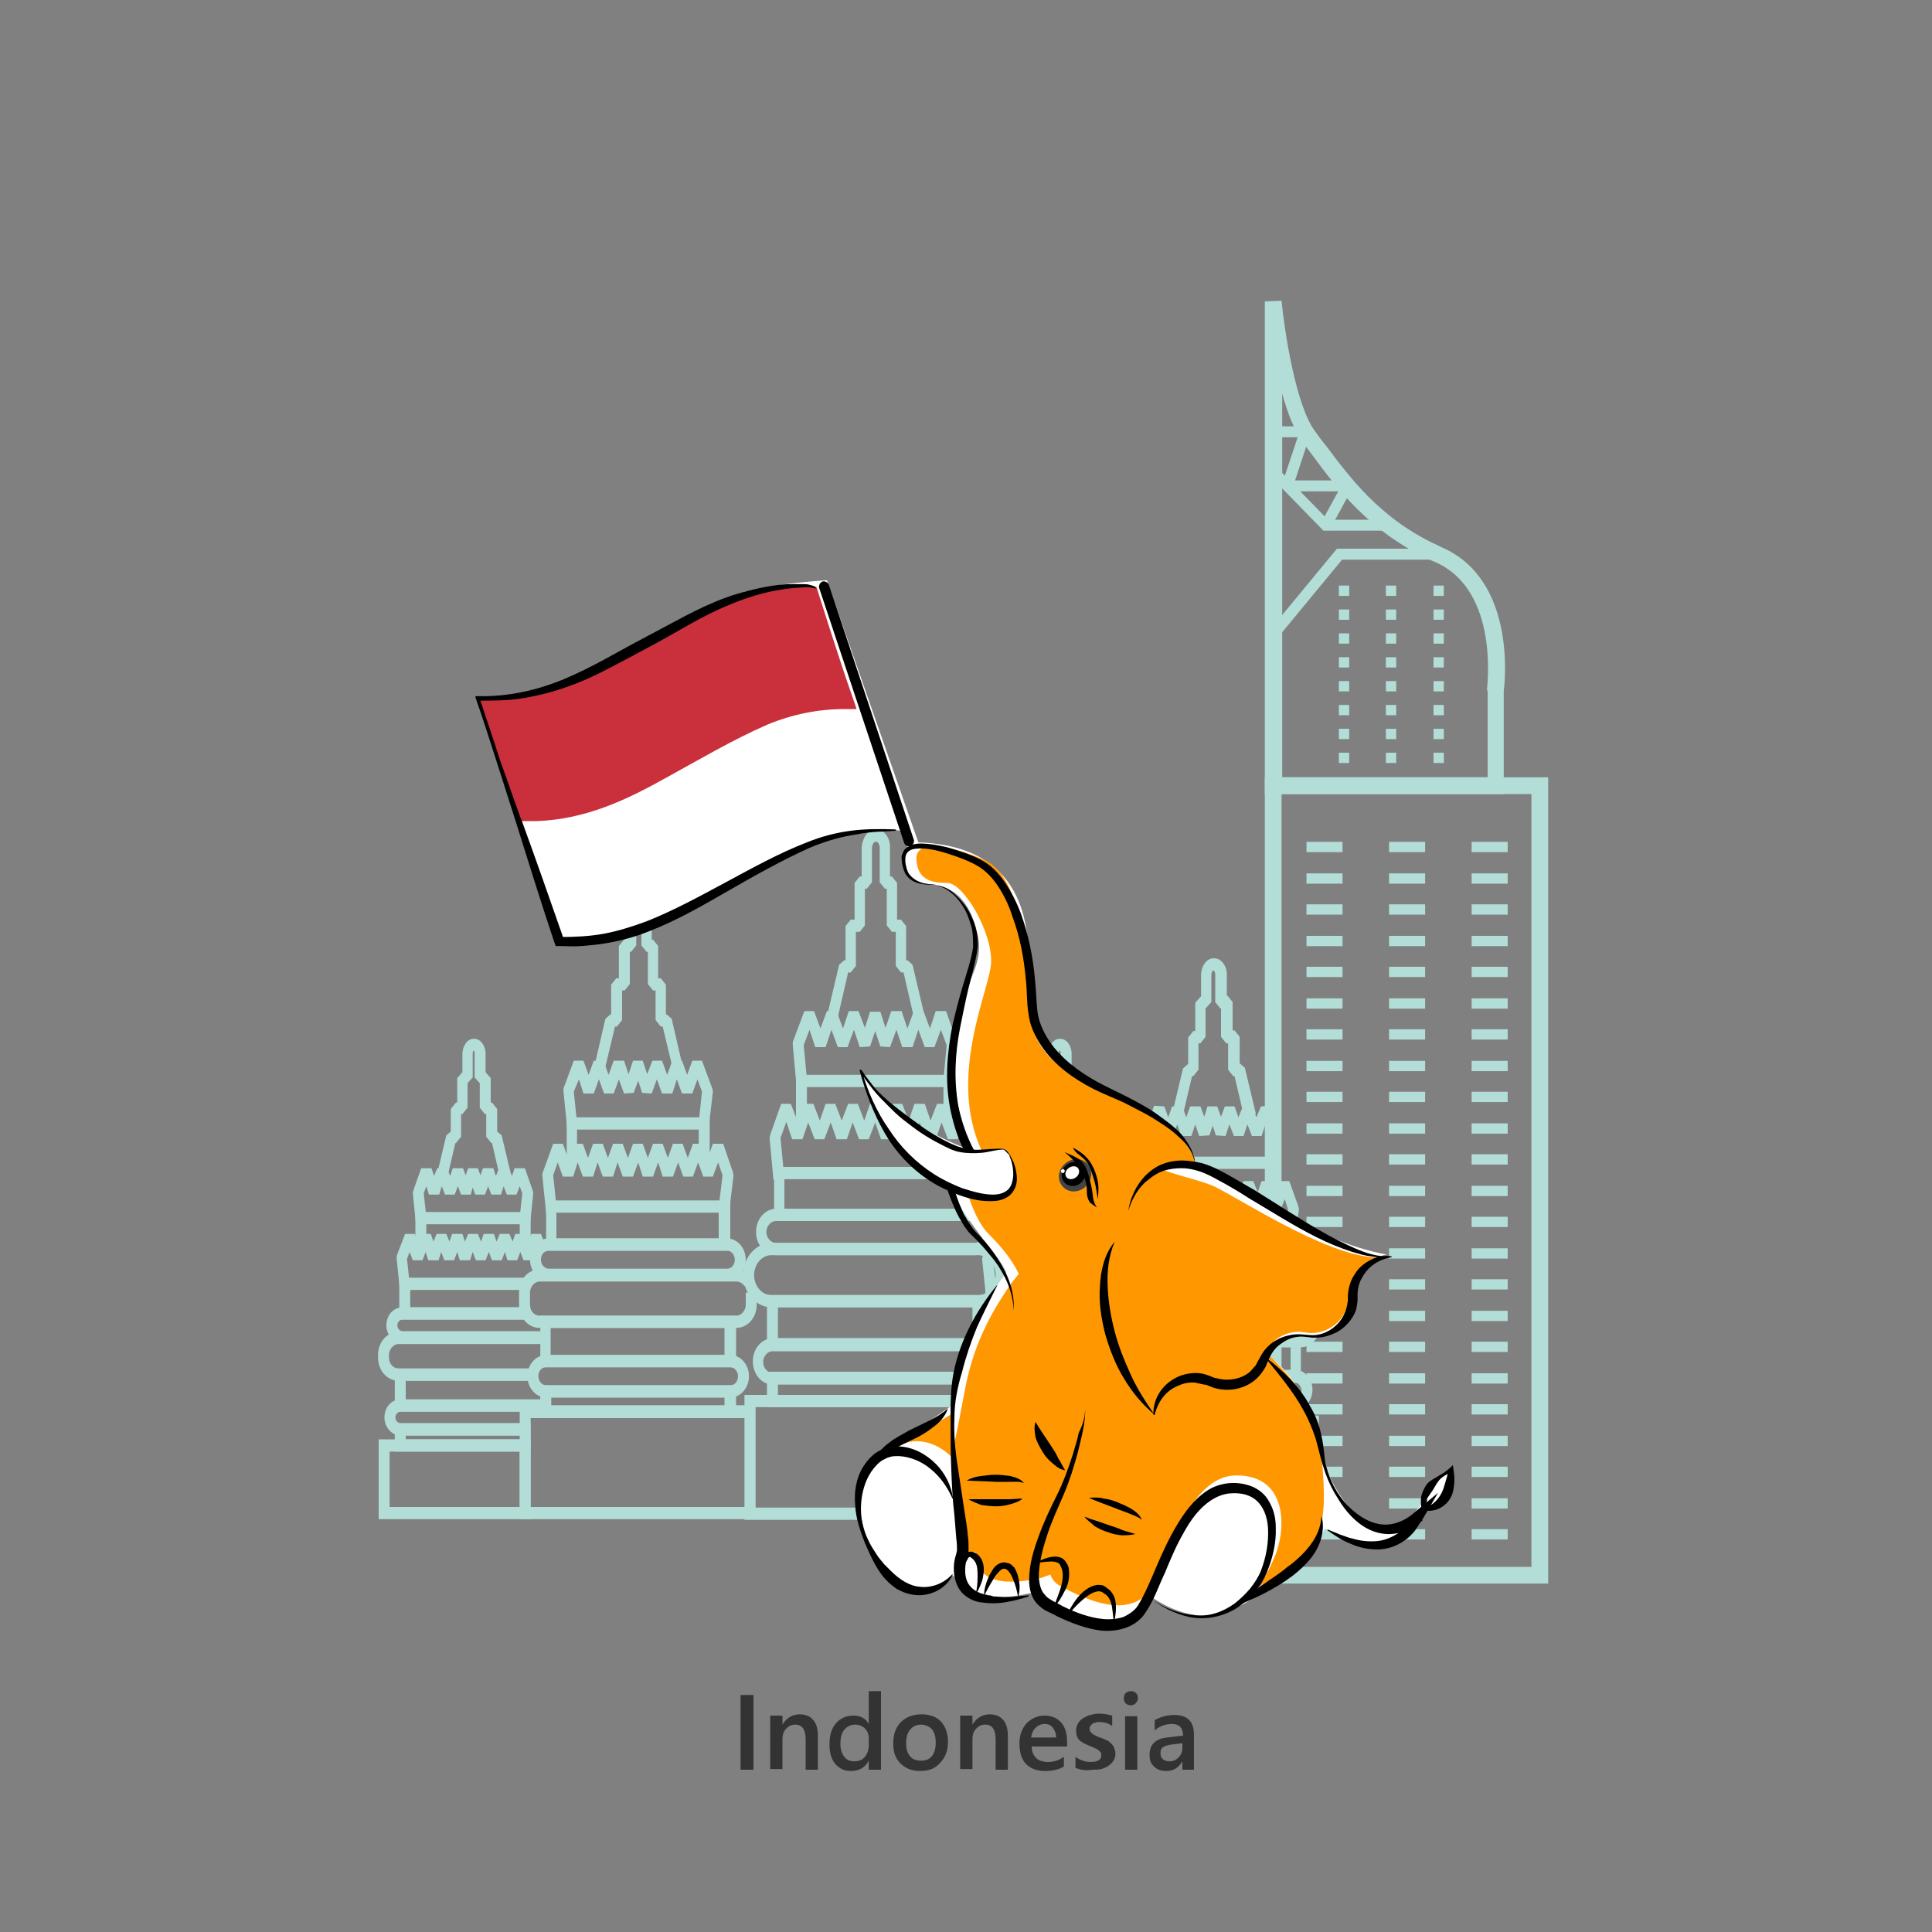 <?xml version="1.0" encoding="utf-8"?>
<!-- Generator: Adobe Illustrator 26.0.1, SVG Export Plug-In . SVG Version: 6.00 Build 0)  -->
<svg version="1.1" id="Layer_1" xmlns="http://www.w3.org/2000/svg" xmlns:xlink="http://www.w3.org/1999/xlink" x="0px" y="0px"
	 width="300px" height="300px" viewBox="0 0 300 300" style="enable-background:new 0 0 300 300;" xml:space="preserve">
<rect x="0" y="0" width="300" height="300" fill="#808080" stroke="none"/>
<style type="text/css">
	.st0{clip-path:url(#SVGID_00000129897736525278866330000013200928386131857818_);}
	.st1{clip-path:url(#SVGID_00000130640202954460456670000006473021485811382694_);}
	.st2{fill:#B3DDD7;}
	.st3{fill:#FFFFFF;}
	.st4{fill-rule:evenodd;clip-rule:evenodd;fill:#FFFFFF;}
	.st5{fill-rule:evenodd;clip-rule:evenodd;fill:#C9303C;}
	.st6{fill:#FF9700;}
	.st7{fill-rule:evenodd;clip-rule:evenodd;fill:#2C2A63;}
	.st8{fill:#434445;}
	.st9{fill:none;}
	.st10{fill:#333333;}
</style>
<g>
	<defs>
		<rect id="SVGID_1_" width="300" height="300"/>
	</defs>
	<clipPath id="SVGID_00000031927815151976813170000006204237649299207307_">
		<use xlink:href="#SVGID_1_"  style="overflow:visible;"/>
	</clipPath>
	<g style="clip-path:url(#SVGID_00000031927815151976813170000006204237649299207307_);">
		<g>
			<defs>
				<path id="SVGID_00000146481175567500926500000014091033018355839397_" d="M32.8,25v234.4h234.4V25H32.8z M221.3,234.6
					c-4.4,8.4-11.2,4.8-15.6,2.8c-2.4,5.9-12.8,12.9-17.6,13.4c-4.8,0.6-9.4-2.9-9.4-2.9s0.2,2.3-4.8,4.1c-5,1.8-10.4-2.3-13.5-4.7
					c-8.8,2-10.9-0.6-12.4-2.7c-2.6,2.3-6.2,3.5-10-0.2c-3.9-3.7-5-10.9-4.5-13.4c0.5-2.6,2.5-5.2,4.9-6.4s5.8-4,9.8-6.6
					c0.2-9.9,5.7-17,8-20.4c-0.3-1.9-7.1-8.6-8.5-13.3c-6.7-2.8-11.7-10.1-14.1-18.1c4.8,8.2,16.9,12.3,16.9,12.3s-2.5-5.4-2.3-15.5
					c0.2-10,4.9-12,3.6-17.9c-1.3-5.9-4.3-7.6-7.5-7.8c-3.1-0.3-3.9-2.7-3.9-3.8c0-1.1,0.6-1.9,0.6-1.9l-1.2-2.6
					c-7.2-1.3-17.7,2-28.7,9.8c-11.1,7.7-23.8,7.4-23.8,7.4l-13.1-38c14.4,0.9,35.6-13.8,39.6-15.7c4.1-1.8,14.6-2.4,14.6-2.4
					l14.2,40.7c11.5,0.4,17.3,6.6,17.1,18.6c-0.2,12,4.4,16.7,14.8,21.1s11.2,9.9,11.2,9.9s3.8,0.8,10.3,5.6
					c6.5,4.8,13.7,7.8,19.3,8.8c-3.9,0.8-4.8,4.1-5.2,7.5c-0.4,3.4-3.9,5.4-6.9,5.1c-3-0.4-4.5,0.1-6.6,2.8
					c4.6,3.2,6.9,8.5,8.3,14.6c1.4,6.1,5.5,11.4,8.8,12.3s6-1.8,7.3-4.1c-0.2-2,2.4-3.8,4.6-4.9
					C226.2,232.6,224.4,234.3,221.3,234.6z"/>
			</defs>
			<clipPath id="SVGID_00000165927567885049154950000015300124372263728563_">
				<use xlink:href="#SVGID_00000146481175567500926500000014091033018355839397_"  style="overflow:visible;"/>
			</clipPath>
			<g style="clip-path:url(#SVGID_00000165927567885049154950000015300124372263728563_);">
				<path class="st2" d="M196.4,120.7h44v125.2h-44V120.7z M237.8,123.3H199v120h38.8V123.3z"/>
				<path class="st2" d="M196.4,46.8l2.6-0.1c0.4,4.3,2.2,16.5,5.3,20.4c0.5,0.7,1,1.4,1.6,2.1c3.6,4.8,8.4,11.4,17.4,15.5l0.6,0.3
					c11.5,5,9.8,20.8,9.6,22.3v16h-37.1V46.8z M230.9,107.2l0-0.2c0-0.2,2-15.3-8-19.7l-0.7-0.3c-9.6-4.4-14.7-11.3-18.4-16.3
					c-0.5-0.7-1.1-1.4-1.5-2.1c-1.3-1.7-2.4-4.5-3.2-7.5v59.6h31.9V107.2z"/>
				<polygon class="st2" points="198.5,98.9 208.4,86.9 222.7,86.9 222.7,85.2 207.6,85.2 197.2,97.8 				"/>
				<polygon class="st2" points="205.5,82.4 215.5,82.4 215.5,80.7 206.2,80.7 198.3,72.6 197.1,73.8 				"/>
				<polygon class="st2" points="206.4,82.4 210,75.8 209.2,74.6 201.1,74.6 203.5,67.3 202.7,66.2 196.9,66.2 196.9,67.9 
					201.5,67.9 199.1,75.1 200,76.3 207.8,76.3 204.9,81.6 				"/>
				<g>
					
						<rect x="228.6" y="130.8" transform="matrix(-1 -1.224647e-16 1.224647e-16 -1 462.715 263.118)" class="st2" width="5.6" height="1.6"/>
					
						<rect x="215.7" y="130.8" transform="matrix(-1 -1.224647e-16 1.224647e-16 -1 436.993 263.118)" class="st2" width="5.6" height="1.6"/>
					
						<rect x="202.8" y="130.8" transform="matrix(-1 -1.224647e-16 1.224647e-16 -1 411.27 263.118)" class="st2" width="5.6" height="1.6"/>
					
						<rect x="228.6" y="135.6" transform="matrix(-1 -1.224647e-16 1.224647e-16 -1 462.715 272.819)" class="st2" width="5.6" height="1.6"/>
					
						<rect x="215.7" y="135.6" transform="matrix(-1 -1.224647e-16 1.224647e-16 -1 436.993 272.819)" class="st2" width="5.6" height="1.6"/>
					
						<rect x="202.8" y="135.6" transform="matrix(-1 -1.224647e-16 1.224647e-16 -1 411.27 272.819)" class="st2" width="5.6" height="1.6"/>
					
						<rect x="228.6" y="140.5" transform="matrix(-1 -1.224647e-16 1.224647e-16 -1 462.715 282.521)" class="st2" width="5.6" height="1.6"/>
					
						<rect x="215.7" y="140.5" transform="matrix(-1 -1.224647e-16 1.224647e-16 -1 436.993 282.521)" class="st2" width="5.6" height="1.6"/>
					
						<rect x="202.8" y="140.5" transform="matrix(-1 -1.224647e-16 1.224647e-16 -1 411.27 282.521)" class="st2" width="5.6" height="1.6"/>
					
						<rect x="228.6" y="145.3" transform="matrix(-1 -1.224647e-16 1.224647e-16 -1 462.715 292.222)" class="st2" width="5.6" height="1.6"/>
					
						<rect x="215.7" y="145.3" transform="matrix(-1 -1.224647e-16 1.224647e-16 -1 436.993 292.222)" class="st2" width="5.6" height="1.6"/>
					
						<rect x="202.8" y="145.3" transform="matrix(-1 -1.224647e-16 1.224647e-16 -1 411.27 292.222)" class="st2" width="5.6" height="1.6"/>
					
						<rect x="228.6" y="150.2" transform="matrix(-1 -1.224647e-16 1.224647e-16 -1 462.715 301.923)" class="st2" width="5.6" height="1.6"/>
					
						<rect x="215.7" y="150.2" transform="matrix(-1 -1.224647e-16 1.224647e-16 -1 436.993 301.923)" class="st2" width="5.6" height="1.6"/>
					
						<rect x="202.8" y="150.2" transform="matrix(-1 -1.224647e-16 1.224647e-16 -1 411.27 301.923)" class="st2" width="5.6" height="1.6"/>
					
						<rect x="228.6" y="155" transform="matrix(-1 -1.224647e-16 1.224647e-16 -1 462.715 311.625)" class="st2" width="5.6" height="1.6"/>
					
						<rect x="215.7" y="155" transform="matrix(-1 -1.224647e-16 1.224647e-16 -1 436.993 311.625)" class="st2" width="5.6" height="1.6"/>
					
						<rect x="202.8" y="155" transform="matrix(-1 -1.224647e-16 1.224647e-16 -1 411.27 311.625)" class="st2" width="5.6" height="1.6"/>
					
						<rect x="228.6" y="159.9" transform="matrix(-1 -1.224647e-16 1.224647e-16 -1 462.715 321.326)" class="st2" width="5.6" height="1.6"/>
					
						<rect x="215.7" y="159.9" transform="matrix(-1 -1.224647e-16 1.224647e-16 -1 436.993 321.326)" class="st2" width="5.6" height="1.6"/>
					
						<rect x="202.8" y="159.9" transform="matrix(-1 -1.224647e-16 1.224647e-16 -1 411.27 321.326)" class="st2" width="5.6" height="1.6"/>
					
						<rect x="228.6" y="164.7" transform="matrix(-1 -1.224647e-16 1.224647e-16 -1 462.715 331.027)" class="st2" width="5.6" height="1.6"/>
					
						<rect x="215.7" y="164.7" transform="matrix(-1 -1.224647e-16 1.224647e-16 -1 436.993 331.027)" class="st2" width="5.6" height="1.6"/>
					
						<rect x="202.8" y="164.7" transform="matrix(-1 -1.224647e-16 1.224647e-16 -1 411.27 331.027)" class="st2" width="5.6" height="1.6"/>
					
						<rect x="228.6" y="169.6" transform="matrix(-1 -1.224647e-16 1.224647e-16 -1 462.715 340.728)" class="st2" width="5.6" height="1.6"/>
					
						<rect x="215.7" y="169.6" transform="matrix(-1 -1.224647e-16 1.224647e-16 -1 436.993 340.728)" class="st2" width="5.6" height="1.6"/>
					
						<rect x="202.8" y="169.6" transform="matrix(-1 -1.224647e-16 1.224647e-16 -1 411.27 340.728)" class="st2" width="5.6" height="1.6"/>
					
						<rect x="228.6" y="174.4" transform="matrix(-1 -1.224647e-16 1.224647e-16 -1 462.715 350.43)" class="st2" width="5.6" height="1.6"/>
					
						<rect x="215.7" y="174.4" transform="matrix(-1 -1.224647e-16 1.224647e-16 -1 436.993 350.43)" class="st2" width="5.6" height="1.6"/>
					
						<rect x="202.8" y="174.4" transform="matrix(-1 -1.224647e-16 1.224647e-16 -1 411.27 350.43)" class="st2" width="5.6" height="1.6"/>
					
						<rect x="228.6" y="179.3" transform="matrix(-1 -1.224647e-16 1.224647e-16 -1 462.715 360.131)" class="st2" width="5.6" height="1.6"/>
					
						<rect x="215.7" y="179.3" transform="matrix(-1 -1.224647e-16 1.224647e-16 -1 436.993 360.131)" class="st2" width="5.6" height="1.6"/>
					
						<rect x="202.8" y="179.3" transform="matrix(-1 -1.224647e-16 1.224647e-16 -1 411.27 360.131)" class="st2" width="5.6" height="1.6"/>
					
						<rect x="228.6" y="184.1" transform="matrix(-1 -1.224647e-16 1.224647e-16 -1 462.715 369.832)" class="st2" width="5.6" height="1.6"/>
					
						<rect x="215.7" y="184.1" transform="matrix(-1 -1.224647e-16 1.224647e-16 -1 436.993 369.832)" class="st2" width="5.6" height="1.6"/>
					
						<rect x="202.8" y="184.1" transform="matrix(-1 -1.224647e-16 1.224647e-16 -1 411.27 369.832)" class="st2" width="5.6" height="1.6"/>
					
						<rect x="228.6" y="189" transform="matrix(-1 -1.224647e-16 1.224647e-16 -1 462.715 379.534)" class="st2" width="5.6" height="1.6"/>
					
						<rect x="215.7" y="189" transform="matrix(-1 -1.224647e-16 1.224647e-16 -1 436.993 379.534)" class="st2" width="5.6" height="1.6"/>
					
						<rect x="202.8" y="189" transform="matrix(-1 -1.224647e-16 1.224647e-16 -1 411.27 379.534)" class="st2" width="5.6" height="1.6"/>
					
						<rect x="228.6" y="193.8" transform="matrix(-1 -1.224647e-16 1.224647e-16 -1 462.715 389.235)" class="st2" width="5.6" height="1.6"/>
					
						<rect x="215.7" y="193.8" transform="matrix(-1 -1.224647e-16 1.224647e-16 -1 436.993 389.235)" class="st2" width="5.6" height="1.6"/>
					
						<rect x="202.8" y="193.8" transform="matrix(-1 -1.224647e-16 1.224647e-16 -1 411.27 389.235)" class="st2" width="5.6" height="1.6"/>
					
						<rect x="228.6" y="198.7" transform="matrix(-1 -1.224647e-16 1.224647e-16 -1 462.715 398.936)" class="st2" width="5.6" height="1.6"/>
					
						<rect x="215.7" y="198.7" transform="matrix(-1 -1.224647e-16 1.224647e-16 -1 436.993 398.936)" class="st2" width="5.6" height="1.6"/>
					
						<rect x="202.8" y="198.7" transform="matrix(-1 -1.224647e-16 1.224647e-16 -1 411.27 398.936)" class="st2" width="5.6" height="1.6"/>
					
						<rect x="228.6" y="203.5" transform="matrix(-1 -1.224647e-16 1.224647e-16 -1 462.715 408.638)" class="st2" width="5.6" height="1.6"/>
					
						<rect x="215.7" y="203.5" transform="matrix(-1 -1.224647e-16 1.224647e-16 -1 436.993 408.638)" class="st2" width="5.6" height="1.6"/>
					
						<rect x="202.8" y="203.5" transform="matrix(-1 -1.224647e-16 1.224647e-16 -1 411.27 408.638)" class="st2" width="5.6" height="1.6"/>
					
						<rect x="228.6" y="208.4" transform="matrix(-1 -1.224647e-16 1.224647e-16 -1 462.715 418.339)" class="st2" width="5.6" height="1.6"/>
					
						<rect x="215.7" y="208.4" transform="matrix(-1 -1.224647e-16 1.224647e-16 -1 436.993 418.339)" class="st2" width="5.6" height="1.6"/>
					
						<rect x="202.8" y="208.4" transform="matrix(-1 -1.224647e-16 1.224647e-16 -1 411.27 418.339)" class="st2" width="5.6" height="1.6"/>
					
						<rect x="228.6" y="213.2" transform="matrix(-1 -1.224647e-16 1.224647e-16 -1 462.715 428.04)" class="st2" width="5.6" height="1.6"/>
					
						<rect x="215.7" y="213.2" transform="matrix(-1 -1.224647e-16 1.224647e-16 -1 436.993 428.04)" class="st2" width="5.6" height="1.6"/>
					
						<rect x="202.8" y="213.2" transform="matrix(-1 -1.224647e-16 1.224647e-16 -1 411.27 428.04)" class="st2" width="5.6" height="1.6"/>
					
						<rect x="228.6" y="218.1" transform="matrix(-1 -1.224647e-16 1.224647e-16 -1 462.715 437.741)" class="st2" width="5.6" height="1.6"/>
					
						<rect x="215.7" y="218.1" transform="matrix(-1 -1.224647e-16 1.224647e-16 -1 436.993 437.741)" class="st2" width="5.6" height="1.6"/>
					
						<rect x="202.8" y="218.1" transform="matrix(-1 -1.224647e-16 1.224647e-16 -1 411.27 437.741)" class="st2" width="5.6" height="1.6"/>
					
						<rect x="228.6" y="222.9" transform="matrix(-1 -1.224647e-16 1.224647e-16 -1 462.715 447.443)" class="st2" width="5.6" height="1.6"/>
					
						<rect x="215.7" y="222.9" transform="matrix(-1 -1.224647e-16 1.224647e-16 -1 436.993 447.443)" class="st2" width="5.6" height="1.6"/>
					
						<rect x="202.8" y="222.9" transform="matrix(-1 -1.224647e-16 1.224647e-16 -1 411.27 447.443)" class="st2" width="5.6" height="1.6"/>
					
						<rect x="228.6" y="227.8" transform="matrix(-1 -1.224647e-16 1.224647e-16 -1 462.715 457.144)" class="st2" width="5.6" height="1.6"/>
					
						<rect x="215.7" y="227.8" transform="matrix(-1 -1.224647e-16 1.224647e-16 -1 436.993 457.144)" class="st2" width="5.6" height="1.6"/>
					
						<rect x="202.8" y="227.8" transform="matrix(-1 -1.224647e-16 1.224647e-16 -1 411.27 457.144)" class="st2" width="5.6" height="1.6"/>
					
						<rect x="228.6" y="232.6" transform="matrix(-1 -1.224647e-16 1.224647e-16 -1 462.715 466.845)" class="st2" width="5.6" height="1.6"/>
					
						<rect x="215.7" y="232.6" transform="matrix(-1 -1.224647e-16 1.224647e-16 -1 436.993 466.845)" class="st2" width="5.6" height="1.6"/>
					
						<rect x="202.8" y="232.6" transform="matrix(-1 -1.224647e-16 1.224647e-16 -1 411.27 466.845)" class="st2" width="5.6" height="1.6"/>
					
						<rect x="228.6" y="237.5" transform="matrix(-1 -1.224647e-16 1.224647e-16 -1 462.715 476.547)" class="st2" width="5.6" height="1.6"/>
					
						<rect x="215.7" y="237.5" transform="matrix(-1 -1.224647e-16 1.224647e-16 -1 436.993 476.547)" class="st2" width="5.6" height="1.6"/>
					
						<rect x="202.8" y="237.5" transform="matrix(-1 -1.224647e-16 1.224647e-16 -1 411.27 476.547)" class="st2" width="5.6" height="1.6"/>
				</g>
				<g>
					
						<rect x="222.5" y="90.9" transform="matrix(-1 -1.224647e-16 1.224647e-16 -1 446.697 183.431)" class="st2" width="1.6" height="1.6"/>
					
						<rect x="222.5" y="94.6" transform="matrix(-1 -1.224647e-16 1.224647e-16 -1 446.697 190.837)" class="st2" width="1.6" height="1.6"/>
					
						<rect x="222.5" y="98.3" transform="matrix(-1 -1.224647e-16 1.224647e-16 -1 446.697 198.244)" class="st2" width="1.6" height="1.6"/>
					
						<rect x="222.5" y="102" transform="matrix(-1 -1.224647e-16 1.224647e-16 -1 446.697 205.65)" class="st2" width="1.6" height="1.6"/>
					
						<rect x="222.5" y="105.7" transform="matrix(-1 -1.224647e-16 1.224647e-16 -1 446.697 213.057)" class="st2" width="1.6" height="1.6"/>
					
						<rect x="222.5" y="109.4" transform="matrix(-1 -1.224647e-16 1.224647e-16 -1 446.697 220.463)" class="st2" width="1.6" height="1.6"/>
					
						<rect x="222.5" y="113.1" transform="matrix(-1 -1.224647e-16 1.224647e-16 -1 446.697 227.87)" class="st2" width="1.6" height="1.6"/>
					
						<rect x="222.5" y="116.8" transform="matrix(-1 -1.224647e-16 1.224647e-16 -1 446.697 235.276)" class="st2" width="1.6" height="1.6"/>
					
						<rect x="215.3" y="90.9" transform="matrix(-1 -1.224647e-16 1.224647e-16 -1 432.099 183.431)" class="st2" width="1.6" height="1.6"/>
					
						<rect x="215.3" y="94.6" transform="matrix(-1 -1.224647e-16 1.224647e-16 -1 432.099 190.837)" class="st2" width="1.6" height="1.6"/>
					
						<rect x="215.3" y="98.3" transform="matrix(-1 -1.224647e-16 1.224647e-16 -1 432.099 198.244)" class="st2" width="1.6" height="1.6"/>
					
						<rect x="215.3" y="102" transform="matrix(-1 -1.224647e-16 1.224647e-16 -1 432.099 205.65)" class="st2" width="1.6" height="1.6"/>
					
						<rect x="215.3" y="105.7" transform="matrix(-1 -1.224647e-16 1.224647e-16 -1 432.099 213.057)" class="st2" width="1.6" height="1.6"/>
					
						<rect x="215.3" y="109.4" transform="matrix(-1 -1.224647e-16 1.224647e-16 -1 432.099 220.463)" class="st2" width="1.6" height="1.6"/>
					
						<rect x="215.3" y="113.1" transform="matrix(-1 -1.224647e-16 1.224647e-16 -1 432.099 227.87)" class="st2" width="1.6" height="1.6"/>
					
						<rect x="215.3" y="116.8" transform="matrix(-1 -1.224647e-16 1.224647e-16 -1 432.099 235.276)" class="st2" width="1.6" height="1.6"/>
					
						<rect x="208" y="90.9" transform="matrix(-1 -1.224647e-16 1.224647e-16 -1 417.501 183.431)" class="st2" width="1.6" height="1.6"/>
					
						<rect x="208" y="94.6" transform="matrix(-1 -1.224647e-16 1.224647e-16 -1 417.501 190.837)" class="st2" width="1.6" height="1.6"/>
					
						<rect x="208" y="98.3" transform="matrix(-1 -1.224647e-16 1.224647e-16 -1 417.501 198.244)" class="st2" width="1.6" height="1.6"/>
					
						<rect x="208" y="102" transform="matrix(-1 -1.224647e-16 1.224647e-16 -1 417.501 205.65)" class="st2" width="1.6" height="1.6"/>
					
						<rect x="208" y="105.7" transform="matrix(-1 -1.224647e-16 1.224647e-16 -1 417.501 213.057)" class="st2" width="1.6" height="1.6"/>
					
						<rect x="208" y="109.4" transform="matrix(-1 -1.224647e-16 1.224647e-16 -1 417.501 220.463)" class="st2" width="1.6" height="1.6"/>
					
						<rect x="208" y="113.1" transform="matrix(-1 -1.224647e-16 1.224647e-16 -1 417.501 227.87)" class="st2" width="1.6" height="1.6"/>
					
						<rect x="208" y="116.8" transform="matrix(-1 -1.224647e-16 1.224647e-16 -1 417.501 235.276)" class="st2" width="1.6" height="1.6"/>
				</g>
			</g>
			<g style="clip-path:url(#SVGID_00000165927567885049154950000015300124372263728563_);">
				<g>
					<path class="st2" d="M151.7,189.6h-31.5v-8.4h31.5V189.6z M121.8,187.7H150v-4.6h-28.2V187.7z"/>
					<polygon class="st2" points="151.5,183.2 149.8,182.9 150.6,176.7 149.7,174.2 148.7,176.9 147.2,176.9 146.2,174.3 
						145.3,176.9 143.7,176.9 142.8,174.3 141.8,176.9 140.3,176.9 139.3,174.3 138.4,176.9 136.8,176.9 135.9,174.3 134.9,176.9 
						133.4,176.9 132.4,174.3 131.5,176.9 129.9,176.9 129,174.3 128,176.9 126.5,176.9 125.5,174.3 124.6,176.9 123,176.9 
						122.1,174.2 121.2,176.7 121.8,183 120.1,183.2 119.5,176.7 119.6,176.2 121.3,171.4 122.8,171.4 123.8,174 124.8,171.4 
						126.3,171.4 127.3,174 128.2,171.4 129.7,171.4 130.7,174 131.7,171.4 133.2,171.4 134.2,174 135.1,171.4 136.7,171.4 
						137.6,174 138.6,171.4 140.1,171.4 141.1,174 142,171.4 143.6,171.4 144.5,174 145.5,171.4 147,171.4 148,174 148.9,171.4 
						150.5,171.4 152.2,176.2 152.3,176.7 					"/>
					<polygon class="st2" points="148,168.8 146.4,168.6 147,162.3 146.1,159.9 145.1,162.6 143.6,162.6 142.6,159.9 141.7,162.6 
						140.1,162.6 139.2,159.9 138.2,162.6 136.7,162.5 135.9,160.1 135.1,162.5 133.5,162.6 132.6,159.9 131.6,162.6 130.1,162.6 
						129.1,159.9 128.2,162.6 126.6,162.6 125.7,159.9 124.8,162.3 125.4,168.6 123.7,168.8 123.1,162.3 123.1,161.8 124.9,157 
						126.4,157 127.4,159.7 128.4,157 129.9,157 130.9,159.7 131.8,157 133.3,157 134.3,159.6 135.1,157.1 136.7,157.1 137.5,159.6 
						138.4,157 140,157 140.9,159.7 141.9,157 143.4,157 144.4,159.7 145.3,157 146.9,157 148.6,161.8 148.7,162.3 					"/>
					<polygon class="st2" points="148.1,174.6 146.5,174.6 146.5,168.8 125.3,168.8 125.3,174.6 123.6,174.6 123.6,166.9 
						148.1,166.9 					"/>
					<path class="st2" d="M142.1,158.8l-1.8-7.8h-0.4l-0.8-1v-5.3h-0.6l-0.8-1v-5.7h-0.3l-0.8-1v-5.5c0,0,0,0,0,0
						c0,0-0.1-0.8-0.6-0.8c-0.5,0-0.6,0.9-0.6,0.9l0,5.4l-0.8,1h-0.3v5.7l-0.8,1h-0.6v5.3l-0.8,1h-0.4l-1.8,7.8l-1.6-0.5l2-8.5
						l0.8-0.7h0.2v-5.3l0.8-1h0.6v-5.7l0.8-1h0.3v-4.6c0.1-1,0.7-2.7,2.2-2.7c1.6,0,2.2,1.7,2.2,2.6l0,4.7h0.3l0.8,1v5.7h0.6l0.8,1
						v5.3h0.2l0.8,0.7l2,8.5L142.1,158.8z"/>
					<path class="st2" d="M151.3,194.9h-30.8c-1.7,0-3.1-1.6-3.1-3.6s1.4-3.6,3.1-3.6h30.8c1.7,0,3.1,1.6,3.1,3.6
						S153,194.9,151.3,194.9z M120.5,189.6c-0.8,0-1.5,0.8-1.5,1.7s0.7,1.7,1.5,1.7h30.8c0.8,0,1.5-0.8,1.5-1.7s-0.7-1.7-1.5-1.7
						H120.5z"/>
					<path class="st2" d="M151.8,215H120c-1.7,0-3.1-1.6-3.1-3.6s1.4-3.6,3.1-3.6h31.8c1.7,0,3.1,1.6,3.1,3.6S153.5,215,151.8,215z
						 M120,209.8c-0.8,0-1.5,0.8-1.5,1.7s0.7,1.7,1.5,1.7h31.8c0.8,0,1.5-0.8,1.5-1.7s-0.7-1.7-1.5-1.7H120z"/>
					<path class="st2" d="M151.9,203h-32.1c-2.4,0-4.4-2.3-4.4-5c0-2.8,2-5,4.4-5h32.1c2.4,0,4.4,2.3,4.4,5
						C156.3,200.8,154.3,203,151.9,203z M119.8,194.9c-1.5,0-2.7,1.4-2.7,3.1c0,1.7,1.2,3.1,2.7,3.1h32.1c1.5,0,2.7-1.4,2.7-3.1
						c0-1.7-1.2-3.1-2.7-3.1H119.8z"/>
					<path class="st2" d="M152.7,209.8h-33.6v-8.7h33.6V209.8z M120.8,207.8H151V203h-30.2V207.8z"/>
					<path class="st2" d="M152.7,218.5h-33.6V213h33.6V218.5z M120.8,216.6H151v-1.7h-30.2V216.6z"/>
					<path class="st2" d="M156.1,236h-40.5v-19.4h40.5V236z M117.3,234.1h37.2v-15.6h-37.2V234.1z"/>
				</g>
				<path class="st2" d="M113.3,194.2H84.8v-7.8h28.6V194.2z M86.4,192.3h25.2v-4H86.4V192.3z"/>
				<polygon class="st2" points="113.2,188.4 111.5,188.2 112.2,182.5 111.5,180.5 110.7,182.7 109.2,182.7 108.4,180.5 
					107.6,182.7 106.1,182.7 105.3,180.5 104.5,182.7 102.9,182.7 102.2,180.5 101.4,182.7 99.8,182.7 99.1,180.5 98.3,182.7 
					96.7,182.7 95.9,180.5 95.2,182.7 93.6,182.7 92.8,180.5 92.1,182.7 90.5,182.7 89.7,180.5 89,182.7 87.4,182.7 86.6,180.5 
					85.9,182.5 86.5,188.2 84.8,188.4 84.2,182.4 84.3,182 85.9,177.6 87.4,177.6 88.2,179.8 89,177.6 90.5,177.6 91.3,179.8 
					92.1,177.6 93.6,177.6 94.4,179.8 95.2,177.6 96.7,177.6 97.5,179.8 98.3,177.6 99.8,177.6 100.6,179.8 101.4,177.6 
					102.9,177.6 103.7,179.8 104.5,177.6 106,177.6 106.8,179.8 107.6,177.6 109.1,177.6 109.9,179.8 110.7,177.6 112.3,177.6 
					113.8,182 113.9,182.5 				"/>
				<polygon class="st2" points="110,175.5 108.4,175.3 109,169.5 108.3,167.6 107.5,169.8 105.9,169.8 105.1,167.6 104.4,169.8 
					102.8,169.8 102,167.6 101.2,169.8 99.7,169.7 99.1,167.8 98.4,169.7 96.9,169.8 96.1,167.6 95.3,169.8 93.8,169.8 93,167.6 
					92.2,169.8 90.6,169.8 89.9,167.6 89.1,169.5 89.7,175.3 88.1,175.5 87.5,169.5 87.5,169 89.1,164.7 90.6,164.7 91.4,166.9 
					92.2,164.7 93.7,164.7 94.5,166.9 95.3,164.7 96.9,164.7 97.6,166.8 98.3,164.7 99.8,164.7 100.5,166.8 101.3,164.7 
					102.8,164.7 103.6,166.9 104.4,164.7 105.9,164.7 106.7,166.9 107.5,164.7 109,164.7 110.6,169 110.7,169.5 				"/>
				<polygon class="st2" points="110.2,180.5 108.5,180.5 108.5,175.4 89.6,175.4 89.6,180.5 88,180.5 88,173.5 110.2,173.5 				"/>
				<path class="st2" d="M104.6,166.5l-1.7-7.1h-0.3l-0.8-1v-4.6h-0.4l-0.8-1v-5h-0.2l-0.8-1v-4.9v0c0,0-0.1-0.6-0.4-0.6
					c-0.4,0-0.4,0.7-0.4,0.7l0,4.8l-0.8,1h-0.2v5l-0.8,1h-0.4v4.6l-0.8,1h-0.3l-1.7,7.1l-1.6-0.5l1.8-7.8l0.8-0.7h0.1v-4.6l0.8-1
					h0.4v-5l0.8-1H97v-4c0.1-0.9,0.6-2.5,2.1-2.5c1.5,0,2,1.6,2.1,2.4l0,4.1h0.2l0.8,1v5h0.4l0.8,1v4.6h0.1l0.8,0.7l1.8,7.8
					L104.6,166.5z"/>
				<path class="st2" d="M112.9,198.9H85.2c-1.6,0-2.9-1.5-2.9-3.3c0-1.8,1.3-3.3,2.9-3.3h27.7c1.6,0,2.9,1.5,2.9,3.3
					C115.8,197.4,114.5,198.9,112.9,198.9z M85.2,194.2c-0.7,0-1.2,0.6-1.2,1.4c0,0.8,0.6,1.4,1.2,1.4h27.7c0.7,0,1.2-0.6,1.2-1.4
					c0-0.8-0.6-1.4-1.2-1.4H85.2z"/>
				<path class="st2" d="M113.4,217H84.8c-1.6,0-2.9-1.5-2.9-3.3c0-1.8,1.3-3.3,2.9-3.3h28.6c1.6,0,2.9,1.5,2.9,3.3
					C116.3,215.5,115,217,113.4,217z M84.8,212.3c-0.7,0-1.2,0.6-1.2,1.4c0,0.8,0.6,1.4,1.2,1.4h28.6c0.7,0,1.2-0.6,1.2-1.4
					c0-0.8-0.6-1.4-1.2-1.4H84.8z"/>
				<path class="st2" d="M114.3,206.2H83.8c-1.8,0-3.2-1.6-3.2-3.6v-1.9c0-2,1.4-3.6,3.2-3.6h30.5c1,0,2,0.5,2.6,1.5l-1.3,1.1
					c-0.3-0.4-0.7-0.7-1.2-0.7H83.8c-0.8,0-1.5,0.8-1.5,1.7v1.9c0,1,0.7,1.7,1.5,1.7h30.5c0.8,0,1.5-0.8,1.5-1.7v-1.9h1.7v1.9
					C117.5,204.6,116.1,206.2,114.3,206.2z"/>
				<path class="st2" d="M114.2,212.3H83.9v-8h30.4V212.3z M85.5,210.4h27v-4.2h-27V210.4z"/>
				<path class="st2" d="M114.2,220.2H83.9v-5.1h30.4V220.2z M85.5,218.3h27V217h-27V218.3z"/>
				<path class="st2" d="M117.4,235.9H80.7v-17.7h36.6V235.9z M82.4,234h33.3v-13.8H82.4V234z"/>
				<polygon class="st2" points="81.6,204.9 62,204.9 62,198.4 81.6,198.4 81.6,200.3 63.7,200.3 63.7,203 81.6,203 				"/>
				<polygon class="st2" points="62.1,200.4 61.6,195.5 61.6,195 62.9,191.6 64.4,191.6 64.9,192.8 65.3,191.6 66.9,191.6 
					67.3,192.8 67.8,191.6 69.3,191.6 69.8,192.8 70.2,191.6 71.8,191.6 72.2,192.8 72.7,191.6 74.2,191.6 74.7,192.8 75.1,191.6 
					76.7,191.6 77.1,192.8 77.6,191.6 79.1,191.6 79.6,192.8 80,191.6 81.6,191.6 82,192.8 82.5,191.6 84,191.6 85,194.2 
					83.4,194.9 83.3,194.4 82.8,195.7 81.3,195.7 80.8,194.4 80.3,195.7 78.8,195.7 78.4,194.4 77.9,195.7 76.4,195.7 75.9,194.4 
					75.4,195.7 73.9,195.7 73.4,194.4 73,195.7 71.4,195.7 71,194.4 70.5,195.7 69,195.7 68.5,194.4 68.1,195.7 66.5,195.7 
					66.1,194.4 65.6,195.7 64.1,195.7 63.6,194.4 63.2,195.5 63.7,200.1 				"/>
				<polygon class="st2" points="82.3,190.2 80.6,189.9 81.1,185.3 80.7,184.2 80.2,185.5 78.7,185.5 78.2,184.2 77.8,185.5 
					76.3,185.5 75.8,184.2 75.3,185.5 73.8,185.5 73.4,184.4 73.1,185.5 71.6,185.5 71.1,184.2 70.6,185.5 69.1,185.5 68.6,184.2 
					68.2,185.5 66.6,185.5 66.2,184.2 65.8,185.3 66.3,189.9 64.6,190.2 64.1,185.3 64.2,184.8 65.4,181.4 67,181.4 67.4,182.6 
					67.9,181.4 69.4,181.4 69.9,182.6 70.3,181.4 71.9,181.4 72.3,182.5 72.7,181.4 74.2,181.4 74.6,182.5 75,181.4 76.6,181.4 
					77,182.6 77.5,181.4 79,181.4 79.5,182.6 79.9,181.4 81.5,181.4 82.7,184.8 82.8,185.3 				"/>
				<polygon class="st2" points="82.4,193.9 80.7,193.9 80.7,190.1 66.2,190.1 66.2,193.9 64.5,193.9 64.5,188.2 82.4,188.2 				"/>
				<path class="st2" d="M77.7,183.1l-1.3-5.6h-0.1l-0.8-1V173h-0.2l-0.8-1v-3.8l-0.8-0.9v-3.9c0,0-0.1-0.2-0.1-0.3
					c-0.1,0-0.2,0.3-0.2,0.4l0,3.8l-0.8,0.9v3.8l-0.8,1h-0.2v3.5l-0.8,1h-0.1l-1.3,5.6l-1.6-0.5l1.5-6.3l0.7-0.6v-3.5l0.8-1h0.2
					v-3.8l0.8-0.9v-3c0.1-1.1,0.7-2.2,1.8-2.2c1.1,0,1.7,1.1,1.8,2.1l0,3.1l0.8,0.9v3.8h0.2l0.8,1v3.5l0.7,0.6l1.5,6.3L77.7,183.1z"
					/>
				<path class="st2" d="M82.4,225.4H61.3V221h21.1V225.4z M63,223.5h17.8v-0.6H63V223.5z"/>
				<path class="st2" d="M82.4,235.9H58.8v-12.4h23.6V235.9z M60.5,234h20.2v-8.6H60.5V234z"/>
				<path class="st2" d="M81.4,222.9H62.2c-1.4,0-2.5-1.3-2.5-2.8c0-1.6,1.1-2.8,2.5-2.8h22.6v1.9H62.2c-0.4,0-0.8,0.4-0.8,0.9
					c0,0.5,0.4,0.9,0.8,0.9h19.3V222.9z"/>
				<polygon class="st2" points="85.6,219.2 61.3,219.2 61.3,212.5 82.6,212.5 82.6,214.4 63,214.4 63,217.3 83.9,217.3 83.9,216.2 
					85.6,216.2 				"/>
				<path class="st2" d="M82.8,214.4H61.9c-1.8,0-3.2-1.6-3.2-3.6v-0.4c0-2,1.4-3.6,3.2-3.6h22.8v1.9H61.9c-0.8,0-1.5,0.8-1.5,1.7
					v0.4c0,1,0.7,1.7,1.5,1.7h20.9V214.4z"/>
				<path class="st2" d="M84.4,208.6H62.5c-1.4,0-2.5-1.3-2.5-2.8c0-1.6,1.1-2.8,2.5-2.8h19.3v1.9H62.5c-0.4,0-0.8,0.4-0.8,0.9
					c0,0.5,0.4,0.9,0.8,0.9h21.9c0,0,0.1,0,0.1,0l0.3,1.9C84.6,208.6,84.5,208.6,84.4,208.6z"/>
				<path class="st2" d="M201.2,198.4h-25.8v-7.2h25.8V198.4z M177,196.5h22.5v-3.4H177V196.5z"/>
				<polygon class="st2" points="201,193.2 199.4,192.9 200,187.8 199.5,186.2 198.8,188 197.3,188 196.7,186.2 196,188 194.5,188 
					193.9,186.2 193.2,188 191.7,188 191.1,186.2 190.4,188 188.9,188 188.3,186.2 187.6,188 186.1,188 185.5,186.2 184.8,188 
					183.3,188 182.7,186.2 182.1,188 180.5,188 179.9,186.2 179.3,188 177.7,188 177.1,186.2 176.5,187.8 177.1,193 175.4,193.2 
					174.8,187.7 174.9,187.3 176.3,183.4 177.9,183.4 178.5,185.1 179.1,183.4 180.7,183.4 181.3,185.1 181.9,183.4 183.5,183.4 
					184.1,185.1 184.7,183.4 186.2,183.4 186.9,185.1 187.5,183.4 189,183.4 189.7,185.1 190.3,183.4 191.8,183.4 192.5,185.1 
					193.1,183.4 194.6,183.4 195.3,185.1 195.9,183.4 197.4,183.4 198.1,185.1 198.7,183.4 200.2,183.4 201.6,187.3 201.7,187.8 
									"/>
				<polygon class="st2" points="198.2,181.6 196.6,181.4 197.1,176.1 196.5,174.6 195.9,176.4 194.4,176.4 193.7,174.6 
					193.1,176.4 191.6,176.4 190.9,174.6 190.3,176.4 188.8,176.3 188.3,174.8 187.8,176.3 186.2,176.4 185.6,174.6 185,176.4 
					183.4,176.4 182.8,174.6 182.2,176.4 180.6,176.4 180,174.6 179.4,176.1 180,181.4 178.3,181.6 177.8,176.1 177.8,175.6 
					179.2,171.7 180.8,171.8 181.4,173.5 182,171.8 183.6,171.8 184.2,173.5 184.8,171.8 186.4,171.8 187,173.4 187.5,171.8 
					189,171.8 189.6,173.4 190.2,171.8 191.7,171.8 192.3,173.5 193,171.8 194.5,171.8 195.1,173.5 195.8,171.8 197.3,171.7 
					198.7,175.6 198.8,176.1 				"/>
				<polygon class="st2" points="198.3,186 196.7,186 196.7,181.5 179.9,181.5 179.9,186 178.2,186 178.2,179.6 198.3,179.6 				"/>
				<path class="st2" d="M193.2,173.5l-1.5-6.4h-0.2l-0.8-1v-4.1h-0.3l-0.8-1v-4.4h-0.1l-0.8-1v-4.4c0,0,0,0,0,0
					c0,0-0.1-0.5-0.3-0.5c-0.2,0-0.3,0.6-0.3,0.6l0,4.3l-0.9,1v4.4l-0.8,1h-0.3v4.1l-0.8,1h-0.2l-1.5,6.4l-1.6-0.5l1.7-7.1l0.8-0.7
					v-4.1l0.8-1h0.3v-4.4l0.9-1v-3.5c0.1-1.2,0.8-2.4,2-2.4s1.9,1.2,2,2.2l0,3.6h0.1l0.8,1v4.4h0.3l0.8,1l0,4.1l0.8,0.7l1.7,7.1
					L193.2,173.5z"/>
				<path class="st2" d="M200.7,202.6h-24.9c-1.5,0-2.7-1.4-2.7-3.1c0-1.7,1.2-3.1,2.7-3.1h24.9c1.5,0,2.7,1.4,2.7,3.1
					C203.4,201.3,202.2,202.6,200.7,202.6z M175.8,198.4c-0.6,0-1,0.5-1,1.2c0,0.6,0.5,1.2,1,1.2h24.9c0.6,0,1-0.5,1-1.2
					c0-0.6-0.5-1.2-1-1.2H175.8z"/>
				<path class="st2" d="M201.1,218.9h-25.7c-1.5,0-2.7-1.4-2.7-3.1c0-1.7,1.2-3.1,2.7-3.1h25.7c1.5,0,2.7,1.4,2.7,3.1
					C203.8,217.5,202.6,218.9,201.1,218.9z M175.4,214.7c-0.6,0-1,0.5-1,1.2c0,0.6,0.5,1.2,1,1.2h25.7c0.6,0,1-0.5,1-1.2
					c0-0.6-0.5-1.2-1-1.2H175.4z"/>
				<path class="st2" d="M202,209.2h-27.5c-1.6,0-3-1.5-3-3.4v-1.7c0-1.9,1.3-3.4,3-3.4H202c0.9,0,1.8,0.5,2.4,1.4l-1.3,1.1
					c-0.2-0.4-0.6-0.6-1-0.6h-27.5c-0.7,0-1.3,0.7-1.3,1.5v1.7c0,0.8,0.6,1.5,1.3,1.5H202c0.7,0,1.3-0.7,1.3-1.5v-1.7h1.7v1.7
					C205,207.7,203.6,209.2,202,209.2z"/>
				<path class="st2" d="M202,214.7h-27.5v-7.4H202V214.7z M176.2,212.8h24.2v-3.6h-24.2V212.8z"/>
				<path class="st2" d="M202,221.8h-27.5V217H202V221.8z M176.2,219.9h24.2v-1h-24.2V219.9z"/>
				<path class="st2" d="M204.8,235.9h-33.1v-16.1h33.1V235.9z M173.4,234h29.8v-12.3h-29.8V234z"/>
				<polygon class="st2" points="172.6,204.9 153,204.9 153,198.4 173.9,198.4 173.9,200.3 154.7,200.3 154.7,203 172.6,203 				"/>
				<polygon class="st2" points="153,200.4 152.5,195.5 152.6,195 153.9,191.6 155.4,191.6 155.8,192.8 156.3,191.6 157.8,191.6 
					158.3,192.8 158.8,191.6 160.3,191.6 160.8,192.8 161.2,191.6 162.8,191.6 163.2,192.8 163.7,191.6 165.2,191.6 165.7,192.8 
					166.1,191.6 167.7,191.6 168.1,192.8 168.6,191.6 170.1,191.6 170.6,192.8 171,191.6 172.6,191.6 173,192.8 173.5,191.6 
					175,191.6 176.2,194.7 176.2,195 176.2,198.3 174.6,198.3 174.6,195.2 174.3,194.4 173.8,195.7 172.2,195.7 171.8,194.4 
					171.3,195.7 169.8,195.7 169.3,194.4 168.9,195.7 167.3,195.7 166.9,194.4 166.4,195.7 164.9,195.7 164.4,194.4 164,195.7 
					162.4,195.7 162,194.4 161.5,195.7 160,195.7 159.5,194.4 159.1,195.7 157.5,195.7 157.1,194.4 156.6,195.7 155.1,195.7 
					154.6,194.4 154.2,195.5 154.7,200.1 				"/>
				<polygon class="st2" points="155.6,190.2 155.1,185.3 155.2,184.8 156.4,181.4 158,181.4 158.4,182.6 158.9,181.4 160.4,181.4 
					160.9,182.6 161.3,181.4 162.9,181.4 163.3,182.5 163.7,181.4 165.2,181.4 165.6,182.5 166,181.4 167.6,181.4 168,182.6 
					168.5,181.4 170,181.4 170.5,182.6 170.9,181.4 172.5,181.4 173.7,184.8 173.8,185.3 173.3,190.2 171.6,189.9 172.1,185.3 
					171.7,184.2 171.2,185.5 169.7,185.5 169.2,184.2 168.8,185.5 167.2,185.5 166.8,184.2 166.3,185.5 164.8,185.5 164.4,184.4 
					164.1,185.5 162.5,185.5 162.1,184.2 161.6,185.5 160.1,185.5 159.6,184.2 159.2,185.5 157.6,185.5 157.2,184.2 156.8,185.3 
					157.3,189.9 				"/>
				<polygon class="st2" points="173.4,193.9 171.7,193.9 171.7,190.1 157.2,190.1 157.2,193.9 155.5,193.9 155.5,188.2 
					173.4,188.2 				"/>
				<path class="st2" d="M168.7,183.1l-1.3-5.6h-0.1l-0.8-1V173h-0.2l-0.8-1v-3.8l-0.8-0.9v-3.9c0,0-0.1-0.2-0.1-0.3
					c-0.1,0-0.2,0.2-0.2,0.4l0,3.8l-0.8,0.9v3.8l-0.8,1h-0.2v3.5l-0.8,1h-0.1l-1.3,5.6l-1.6-0.5l1.5-6.3l0.7-0.6v-3.5l0.8-1h0.2
					v-3.8l0.8-0.9v-3c0.1-1.1,0.7-2.2,1.8-2.2c1.1,0,1.7,1.1,1.8,2.1l0,3.1l0.8,0.9v3.8h0.2l0.8,1v3.5l0.7,0.6l1.5,6.3L168.7,183.1z
					"/>
				<path class="st2" d="M173.4,225.4h-21.1V221h21.1V225.4z M153.9,223.5h17.8v-0.6h-17.8V223.5z"/>
				<path class="st2" d="M173.3,235.9h-23.6v-12.4h23.6V235.9z M151.5,234h20.2v-8.6h-20.2V234z"/>
				<path class="st2" d="M172.4,222.9h-19.3c-1.4,0-2.5-1.3-2.5-2.8c0-1.6,1.1-2.8,2.5-2.8h22.6v1.9h-22.6c-0.4,0-0.8,0.4-0.8,0.9
					c0,0.5,0.4,0.9,0.8,0.9h19.3V222.9z"/>
				<polygon class="st2" points="175.8,219.2 152.3,219.2 152.3,212.5 173.6,212.5 173.6,214.4 153.9,214.4 153.9,217.3 
					175.8,217.3 				"/>
				<path class="st2" d="M175.4,214.4h-22.5c-1.8,0-3.2-1.6-3.2-3.6v-0.4c0-2,1.4-3.6,3.2-3.6h20.3v1.9h-20.3
					c-0.8,0-1.5,0.8-1.5,1.7v0.4c0,1,0.7,1.7,1.5,1.7h22.5V214.4z"/>
				<path class="st2" d="M173.1,208.6h-19.6c-1.4,0-2.5-1.3-2.5-2.8c0-1.6,1.1-2.8,2.5-2.8h19.3v1.9h-19.3c-0.4,0-0.8,0.4-0.8,0.9
					c0,0.5,0.4,0.9,0.8,0.9h19.6V208.6z"/>
			</g>
		</g>
		<path class="st3" d="M221.3,234.6c-4.4,8.4-11.2,4.8-15.6,2.8c-2.4,5.9-12.8,12.9-17.6,13.4c-4.8,0.6-9.4-2.9-9.4-2.9
			s0.2,2.3-4.8,4.1c-5,1.8-10.4-2.3-13.5-4.7c-8.8,2-10.9-0.6-12.4-2.7c-2.6,2.3-6.2,3.5-10-0.2c-3.9-3.7-5-10.9-4.5-13.4
			c0.5-2.6,2.5-5.2,4.9-6.4s5.8-4,9.8-6.6c0.2-9.9,5.7-17,8-20.4c-0.3-1.9-7.1-8.6-8.5-13.3c-6.7-2.8-11.7-10.1-14.1-18.1
			c4.8,8.2,16.9,12.3,16.9,12.3s-2.5-5.4-2.3-15.5c0.2-10,4.9-12,3.6-17.9c-1.3-5.9-4.3-7.6-7.5-7.8c-3.1-0.3-3.9-2.7-3.9-3.8
			c0-1.1,0.6-1.9,0.6-1.9l-1.2-2.6c-7.2-1.3-17.7,2-28.7,9.8c-11.1,7.7-23.8,7.4-23.8,7.4l-13.1-38c14.4,0.9,35.6-13.8,39.6-15.7
			c4.1-1.8,14.6-2.4,14.6-2.4l14.2,40.7c11.5,0.4,17.3,6.6,17.1,18.6c-0.2,12,4.4,16.7,14.8,21.1s11.2,9.9,11.2,9.9
			s3.8,0.8,10.3,5.6c6.5,4.8,13.7,7.8,19.3,8.8c-3.9,0.8-4.8,4.1-5.2,7.5c-0.4,3.4-3.9,5.4-6.9,5.1c-3-0.4-4.5,0.1-6.6,2.8
			c4.6,3.2,6.9,8.5,8.3,14.6c1.4,6.1,5.5,11.4,8.8,12.3s6-1.8,7.3-4.1c-0.2-2,2.4-3.8,4.6-4.9C226.2,232.6,224.4,234.3,221.3,234.6z
			"/>
		<g>
			<g>
				<path class="st4" d="M89.6,146.2c7.5-0.3,13.7-3.2,19.8-6.6c5.3-2.9,10.5-6,16-8.4c3.9-1.6,7.9-2.4,12-2.4c0.7,0,1.8,0,1.8,0
					s-0.3-1-0.6-1.8c-1.9-5.3-5.6-17.1-5.6-17.1s-1-0.3-1.6-0.3c-6.2,0-11.9,2-17.3,4.8c-4.4,2.3-8.8,4.8-13.2,7.2
					c-6,3.2-12.3,5.7-19.3,5.6c-0.4,0-1.1,0-1.1,0l6.4,19C87,146.2,89.2,146.2,89.6,146.2z"/>
				<path class="st5" d="M83.4,127.5c7.5-0.3,13.7-3.2,19.8-6.6c5.3-2.9,10.5-6,16-8.4c3.9-1.6,7.9-2.4,12-2.4c0.7,0,1.8,0,1.8,0
					s-0.3-1-0.6-1.8c-1.9-5.3-5.6-17.1-5.6-17.1s-1-0.3-1.6-0.3c-6.2,0-11.9,2-17.3,4.8c-4.4,2.3-8.8,4.8-13.2,7.2
					c-6,3.2-12.3,5.7-19.3,5.6c-0.4,0-1.1,0-1.1,0l6.4,19C80.7,127.5,83,127.5,83.4,127.5z"/>
			</g>
			<path class="st6" d="M205,224.6c-1-7.6-5.7-11.9-8.2-14.4c0,0-0.2-0.3-0.2-0.4c1-1.8,2.9-3,5.1-3c0.3,0,1.6,0.2,1.9,0.2
				c3.2,0,5.9-2.6,5.9-5.9c0-3.2,2.6-5.9,5.9-5.9l-0.2,0c-7.3,1-21.7-8.5-26.5-10.9c-2-1-7.7-2.2-8.2-2.8c-0.5-0.7,3.2-1,5.2-0.3
				c-0.4-4.9-8.3-9-11.6-10.4c-3.8-1.7-13.8-5.4-14-13.2c-0.2-7.8-1.4-21.6-7.3-24.1c-5.9-2.5-10.7-3.1-10.5,0
				c0.2,3.1,2.3,3.6,4.8,3.6c2.5,0,7,7.6,6.8,12.4c-0.2,4.2-6.9,17.7-1.4,29.3c0.1,0.3,2.4-0.6,3.4-0.4c1.4,0.2,3.7,9-2.8,7.7
				c-1-0.2-2-0.6-2.9-1c0.7,2.4,1.9,5.2,3.5,6.7c1.6,1.6,3.4,3.7,4.5,6l-1.2,1.5c-2,3-5.7,8.3-7.2,16.7c-0.8,4.1-1.7,9.2-1.8,8.2
				c-0.7-4.1,0.6-5.2-0.3-4.6c-2.8,1.9-6.7,3-8.8,5.6l0,0c0.7-0.7,1.5-1.1,2.3-1.3c2.5-0.5,5.2,0.7,7.1,2.9c0.1,1.6,0,3.4,0.4,4.9
				c0.6,2.4,1.4,6.7,0.9,9.4l1.9-0.1c-0.1,2.6,1.4,6,10.2,4l1.4-0.5c0.3,0.8,0.8,1.4,1.6,1.8c5.1,2.8,10.1,4.3,13.2,1.4
				c0.5-0.5,1.1-1.4,1.6-2.5c2.6-5.4,5.7-16.1,12.5-16.1c8.3,0,7.6,8.9,5.9,12.7c-0.5,1.2-1.8,4.1-3.1,5c4.3-2.7,9-4.7,10.3-10.1
				C205.8,234.3,205.7,230.2,205,224.6z"/>
			<path class="st7" d="M120.2,196L120.2,196C120.2,196,120.3,196.1,120.2,196C120.3,196.1,120.2,196,120.2,196z"/>
			<g>
				<path d="M169.1,232.6c0.8-0.1,1.6-0.1,2.3,0.1c0.8,0.1,1.5,0.3,2.2,0.6c0.7,0.3,1.4,0.6,2.1,1c0.6,0.4,1.3,0.9,1.6,1.7
					c-0.6-0.5-1.3-0.7-2-1c-0.7-0.3-1.4-0.5-2.1-0.8C171.9,233.7,170.5,233.2,169.1,232.6z"/>
				<path d="M168.4,235.5c0.7,0.3,1.3,0.5,2,0.7l2,0.7c0.6,0.2,1.3,0.4,1.9,0.7c0.7,0.2,1.3,0.4,2,0.6c-0.7,0.2-1.5,0.2-2.2,0.2
					c-0.7-0.1-1.4-0.2-2.1-0.5c-0.7-0.2-1.3-0.5-2-0.9C169.5,236.5,168.8,236.1,168.4,235.5z"/>
			</g>
			<g>
				<path d="M150.1,229.9c0.7-0.4,1.4-0.6,2.2-0.7c0.8-0.1,1.5-0.2,2.3-0.2c0.8,0,1.5,0.1,2.3,0.2c0.7,0.2,1.6,0.4,2.1,1.1
					c-0.7-0.3-1.5-0.2-2.2-0.2c-0.7,0-1.5,0-2.2,0C153.1,230,151.6,230,150.1,229.9z"/>
				<path d="M150.4,232.8c0.7,0,1.4,0,2.1,0l2.1,0c0.7,0,1.4,0,2.1,0c0.7,0,1.4-0.1,2.1-0.1c-0.6,0.5-1.3,0.7-2,0.9
					c-0.7,0.2-1.4,0.3-2.2,0.3c-0.7,0-1.4-0.1-2.2-0.2C151.7,233.4,151,233.2,150.4,232.8z"/>
			</g>
			<g>
				<path class="st8" d="M168.4,184.4c-1.1,0.9-2.7,0.8-3.5-0.3c-0.8-1-0.6-2.6,0.6-3.5c1.1-0.9,2.7-0.8,3.5,0.3
					C169.8,181.9,169.5,183.5,168.4,184.4z"/>
				<path d="M167.8,183.7c-0.8,0.7-2,0.6-2.6-0.2c-0.6-0.8-0.4-1.9,0.4-2.6c0.8-0.7,2-0.6,2.6,0.2
					C168.8,181.9,168.6,183.1,167.8,183.7z"/>
				<path class="st3" d="M167.1,182.8c-0.5,0.4-1.2,0.4-1.5,0c-0.3-0.4-0.2-1,0.3-1.4c0.5-0.4,1.2-0.4,1.5,0
					C167.7,181.8,167.6,182.4,167.1,182.8z"/>
				<path class="st3" d="M165.2,182.1c-0.1,0.1-0.3,0.1-0.4-0.1c-0.1-0.1-0.1-0.3,0.1-0.4c0.1-0.1,0.3-0.1,0.4,0.1
					C165.4,181.8,165.3,182,165.2,182.1z"/>
				<path d="M170.3,187.5c-0.9-0.7-1.1-0.6-1.4-1.5c-0.3-1,0.1-1.3-0.5-3.1c-0.6-1.8-1.9-3-3.1-4c2.2,1,3.1,1,3.9,4.2
					C170,186.1,169.4,185.9,170.3,187.5z"/>
				<path d="M166.6,178.2c0.7,1.5,2,1.1,2.9,3.8c0.9,2.7,0.6,2.5,1,4.2c0-1.2,0.3-2.1-0.4-4.1C169.4,180.1,168.3,179.1,166.6,178.2z
					"/>
			</g>
			<path d="M185.6,180.9c-0.2-1.7-1.2-3.2-2.5-4.3c-1.2-1.2-2.7-2.1-4.1-3c-1.5-0.9-3-1.6-4.5-2.4c-1.5-0.7-3.1-1.3-4.7-2.1
				c-3.1-1.6-6.1-3.7-8.1-6.7c-1-1.5-1.8-3.2-2-5c-0.3-1.9-0.2-3.5-0.4-5.2c-0.3-3.4-0.9-6.7-2.1-9.9c-0.5-1.6-1.2-3.1-2.1-4.5
				c-0.9-1.4-2-2.6-3.4-3.4c-1.4-0.8-3.1-1.4-4.7-1.9c-1.6-0.5-3.3-0.9-4.9-0.7c-0.8,0.1-1.4,0.5-1.5,1.3c-0.1,0.8,0.1,1.6,0.4,2.4
				c0.4,0.7,1.1,1.2,1.9,1.5c0.8,0.3,1.7,0.3,2.5,0.4c-0.9,0-1.7,0-2.6-0.2c-0.9-0.2-1.7-0.7-2.2-1.5c-0.4-0.8-0.6-1.7-0.6-2.6
				c0-0.2,0.1-0.5,0.2-0.7c0.1-0.2,0.2-0.5,0.4-0.6c0.4-0.4,0.8-0.5,1.3-0.7c0.9-0.2,1.8-0.1,2.7,0c0.9,0.1,1.7,0.3,2.6,0.5
				c1.7,0.5,3.3,1,4.9,1.8c1.7,0.8,3,2.2,4,3.7c1,1.5,1.8,3.1,2.4,4.7c1.2,3.3,1.9,6.8,2.2,10.2c0.2,1.7,0.2,3.5,0.4,5.1
				c0.2,1.6,0.9,3.1,1.8,4.5c1.8,2.7,4.6,4.8,7.5,6.4c1.5,0.8,3,1.5,4.6,2.3c1.5,0.8,3.1,1.6,4.5,2.6c1.4,1,2.8,2,4,3.3
				C184.6,177.6,185.6,179.2,185.6,180.9z"/>
			<path d="M154.9,199.5c-1.1,2.2-2.2,4.4-3.2,6.6c-0.9,2.2-1.7,4.5-2.3,6.9c-0.7,2.3-1.2,4.7-1.2,7.2c-0.1,2.5,0.1,4.9,0.5,7.4
				l1.1,7.3c0.2,1.2,0.4,2.4,0.5,3.7c0.1,0.6,0.1,1.2,0.1,2c0,0.2,0,0.4-0.1,0.6c-0.1,0.3-0.1,0.3-0.1,0.5c-0.1,0.3-0.1,0.5-0.2,0.8
				c-0.2,1.1-0.2,2.2,0.2,3.1c0.4,0.9,1.3,1.6,2.4,1.9c0.3,0.1,0.6,0.1,0.8,0.2c0.3,0,0.6,0.1,0.9,0.2c0.6,0,1.2,0.1,1.8,0.1
				c0.6,0,1.2,0,1.8-0.1c0.6-0.1,1.2-0.1,1.8-0.2l0,0.2c-1.2,0.4-2.4,0.7-3.6,0.9c-1.2,0.2-2.5,0.2-3.9,0c-1.3-0.2-2.7-1-3.4-2.3
				c-0.7-1.3-0.8-2.8-0.6-4.1c0.1-0.6,0.4-1.4,0.4-1.7c0-0.5,0-1.1-0.1-1.7c-0.1-1.2-0.2-2.4-0.3-3.7c-0.3-2.5-0.4-4.9-0.5-7.4
				c-0.1-2.5-0.1-5-0.1-7.4c0-2.5,0-5,0.5-7.5c1-4.9,3.5-9.5,6.6-13.3L154.9,199.5z"/>
			<path d="M168.5,218.6c0.1,2.3-0.6,4.6-1.1,6.8c-0.6,2.2-1.3,4.5-2.2,6.6c-0.9,2.1-1.9,4.2-2.6,6.4c-0.7,2.1-1.3,4.4-1.3,6.5
				c0.1,1.1,0.3,2.1,1,2.8c0.3,0.4,0.7,0.6,1.2,0.9c0.5,0.3,1,0.5,1.5,0.8c2,1,4.2,1.8,6.3,2c1.1,0.1,2.1,0,3.1-0.3
				c0.9-0.4,1.8-1,2.3-1.8c1.1-1.8,2-4,2.9-6.1c0.9-2.1,1.9-4.3,3.1-6.3c1.2-2,2.6-4,4.7-5.4c1-0.7,2.3-1.1,3.5-1.2
				c1.3-0.1,2.5,0.1,3.7,0.6c0.6,0.3,1.1,0.6,1.6,1.1c0.5,0.5,0.8,1,1.1,1.6c0.6,1.2,0.8,2.4,0.8,3.6c0.1,2.4-0.5,4.8-1.4,7
				c-0.2,0.5-0.5,1.1-0.8,1.6c-0.3,0.5-0.7,1-1.1,1.4c-0.8,0.9-1.6,1.7-2.6,2.4c-2,1.3-4.5,1.9-6.8,1.6c-2.3-0.3-4.5-1.4-6.4-2.7
				c2,1.2,4.1,2.1,6.4,2.3c2.3,0.3,4.5-0.5,6.3-1.8c0.9-0.7,1.7-1.5,2.4-2.3c0.7-0.9,1.3-1.8,1.7-2.8c0.8-2.1,1.2-4.3,1.1-6.5
				c-0.1-2.2-1-4.3-2.9-5.1c-0.9-0.4-2-0.5-3.1-0.4c-1,0.1-2,0.5-2.9,1.1c-1.8,1.2-3.1,3-4.2,5c-1.1,1.9-2,4-2.9,6.2
				c-1,2.1-1.7,4.3-3.1,6.3c-0.7,1.1-1.9,1.9-3.1,2.3c-1.2,0.4-2.5,0.5-3.7,0.4c-2.4-0.3-4.7-1.2-6.8-2.2c-0.5-0.3-1-0.5-1.6-0.8
				c-0.5-0.2-1.1-0.7-1.6-1.2c-0.9-1-1.2-2.4-1.2-3.6c0-2.5,0.7-4.7,1.5-6.9c0.8-2.2,1.8-4.3,2.8-6.3c1-2,1.8-4.2,2.5-6.4
				c0.3-1.1,0.7-2.2,0.9-3.3C168.3,220.9,168.5,219.8,168.5,218.6z"/>
			<path d="M191.4,249.6c1.3-1.2,2.8-2.2,4.2-3.2c1.4-1,2.9-1.9,4.2-3c1.4-1,2.6-2.1,3.6-3.4c1-1.3,1.7-2.8,1.8-4.6
				c0.5,1.7,0.1,3.7-0.8,5.3c-0.9,1.6-2.3,2.9-3.7,4C197.9,246.8,194.7,248.3,191.4,249.6z"/>
			<path d="M196.7,210.9c2.6,2,5.1,4.4,6.7,7.4c0.9,1.5,1.5,3.1,1.8,4.7c0.2,0.8,0.3,1.7,0.4,2.5c0.1,0.8,0.1,1.6,0.4,2.4
				c0.8,3.1,2.8,6,5.5,7.7c1.3,0.8,2.8,1.3,4.3,1.1c1.5-0.2,2.8-0.9,3.9-1.9l3.6-3l-2.4,4.1c-0.4,0.6-0.8,1.2-1.2,1.8
				c-0.5,0.6-1,1.1-1.6,1.5c-1.2,0.9-2.8,1.4-4.2,1.4c-1.5,0-2.9-0.3-4.2-0.9c-1.3-0.5-2.5-1.3-3.6-2.1l0.1-0.1
				c0.6,0.3,1.3,0.5,1.9,0.8c0.7,0.2,1.3,0.5,1.9,0.6c1.3,0.4,2.6,0.5,3.8,0.4c1.2-0.1,2.4-0.6,3.4-1.3c1-0.8,1.7-1.8,2.4-2.9l1.3,1
				c-1.4,1.1-3,2-4.9,2.1c-1.9,0.1-3.6-0.6-5-1.7c-1.4-1.1-2.4-2.4-3.3-3.9c-0.9-1.4-1.6-2.9-2.1-4.5c-0.3-0.8-0.5-1.7-0.7-2.4
				c-0.2-0.8-0.4-1.6-0.6-2.3c-0.5-1.5-1.1-3-1.9-4.4c-1.5-2.8-3.6-5.3-5.7-7.9L196.7,210.9z"/>
			<path d="M220.8,234.5c-0.2-0.8-0.2-1.5-0.1-2.2c0.2-0.7,0.5-1.4,1-2c0.5-0.5,1.2-0.8,1.8-1.2c0.6-0.3,1.1-0.7,1.7-1.2l0.4-0.4
				l0.1,0.7c0.1,0.7,0.2,1.5,0.1,2.3c-0.1,0.8-0.2,1.6-0.7,2.3c-0.4,0.7-1.2,1.3-2,1.6c-0.4,0.1-0.8,0.2-1.2,0.2c-0.2,0-0.4,0-0.6,0
				C221.2,234.6,221,234.6,220.8,234.5z M220.9,234.4c0.5-0.2,0.6-0.3,0.9-0.5c0.3-0.2,0.6-0.3,0.8-0.5c0.5-0.4,0.8-0.8,1.1-1.3
				c0.3-0.5,0.5-1.1,0.7-1.8c0.2-0.7,0.4-1.3,0.5-2l0.5,0.3c-0.6,0.2-1.2,0.6-1.7,1c-0.5,0.5-0.8,1.1-1.1,1.6c-0.3,0.5-0.7,1-1,1.5
				C221.6,233.3,221.3,233.9,220.9,234.4z"/>
			<path d="M175.2,188c0.3-2,1.2-3.9,2.6-5.4c0.7-0.7,1.6-1.4,2.6-1.8c1-0.4,2.1-0.6,3.1-0.6c1.1,0,2.1,0.2,3.1,0.4
				c1,0.3,2,0.7,2.9,1.2c1.8,0.9,3.5,2,5.3,3c3.4,2.1,6.7,4.3,10.2,6.3c1.7,1,3.5,1.9,5.3,2.7c1.8,0.8,3.7,1.4,5.7,1.3
				c-1,0.2-2,0.2-3,0c-1-0.1-2-0.4-3-0.7c-1.9-0.6-3.8-1.4-5.6-2.3c-3.6-1.8-7-4-10.4-6c-1.7-1.1-3.4-2.1-5.1-3
				c-0.9-0.5-1.7-0.9-2.6-1.2c-0.9-0.3-1.8-0.5-2.8-0.5c-0.9,0-1.9,0.1-2.8,0.4c-0.9,0.3-1.7,0.8-2.4,1.4
				C176.8,184.3,175.8,186.1,175.2,188z"/>
			<path d="M173.1,192.8c-1,2.3-1.2,4.7-1.1,7c0.1,2.4,0.5,4.7,1.1,7c0.6,2.3,1.5,4.5,2.5,6.7c1,2.2,2.3,4.2,3.7,6.2
				c-1.9-1.6-3.5-3.5-4.8-5.7c-1.3-2.1-2.2-4.5-2.9-6.9c-0.6-2.4-1-4.9-0.8-7.4C170.9,197.3,171.5,194.7,173.1,192.8z"/>
			<path d="M216.2,195.2c-2.1,0.3-3.8,1.5-4.7,3.2c-0.5,0.8-0.7,1.8-0.7,2.7l0,0.8c0,0.3-0.1,0.6-0.1,0.9c-0.1,0.6-0.3,1.1-0.6,1.6
				c-0.6,1-1.4,1.8-2.4,2.4c-1,0.5-2.1,0.9-3.2,0.9c-1.1,0.1-2.1-0.3-3.1-0.1c-1,0.1-1.9,0.6-2.7,1.2c-0.8,0.6-1.3,1.4-1.7,2.3
				l-0.3,0.7c-0.1,0.3-0.2,0.5-0.4,0.8c-0.3,0.5-0.7,1-1.1,1.4c-1.8,1.7-4.4,2.2-6.7,1.5c-0.3-0.1-0.5-0.2-0.8-0.3
				c-0.2-0.1-0.4-0.2-0.7-0.2c-0.5-0.1-0.9-0.2-1.4-0.3c-0.9-0.1-1.9,0.1-2.7,0.5c-1.8,0.7-3.1,2.4-3.6,4.5l-0.2,0
				c-0.1-2.2,1.1-4.4,3.2-5.6c1-0.6,2.2-0.9,3.4-0.9c0.6,0,1.2,0.1,1.7,0.3c0.3,0.1,0.6,0.2,0.8,0.3c0.2,0.1,0.5,0.2,0.7,0.2
				c1.7,0.5,3.8,0.2,5.2-1c0.3-0.3,0.6-0.7,0.9-1c0.1-0.2,0.2-0.4,0.3-0.6l0.4-0.7c0.5-1,1.3-1.9,2.3-2.5c1-0.6,2-0.9,3.1-1
				c1.1-0.1,2.1,0.2,3.2,0.1c2-0.2,3.8-1.7,4.5-3.4c0.2-0.4,0.3-0.9,0.4-1.3c0-0.2,0.1-0.5,0.1-0.7l0-0.8c0.1-1.2,0.4-2.3,1.1-3.3
				c0.6-1,1.5-1.7,2.5-2.2c1-0.5,2.2-0.7,3.2-0.5V195.2z"/>
			<path d="M160.8,220.8c0.4,0.7,0.8,1.3,1.2,1.9c0.4,0.6,0.8,1.2,1.2,1.8c0.4,0.6,0.8,1.2,1.1,1.9c0.4,0.6,0.7,1.3,1.1,1.9
				c-0.9-0.1-1.5-0.7-2.1-1.2c-0.6-0.5-1.1-1.1-1.5-1.8c-0.4-0.7-0.8-1.4-1-2.1C160.7,222.5,160.5,221.6,160.8,220.8z"/>
			<path d="M147.9,244.6c-0.9,1.9-3,3.1-5.2,3.1c-1.1,0-2.2-0.3-3.1-0.8c-0.5-0.2-0.9-0.6-1.3-0.9c-0.4-0.3-0.7-0.7-1.1-1.1
				c-1.3-1.6-2.1-3.5-2.9-5.3c-0.7-1.8-1.4-3.8-1.5-5.8c-0.2-2,0.1-4.2,1.2-6c0.6-0.9,1.3-1.8,2.3-2.4c0.3-0.1,0.5-0.3,0.8-0.4
				c0.3-0.1,0.6-0.2,0.8-0.3c0.6-0.1,1.1-0.2,1.7-0.1c2.2,0.1,4.2,1.2,5.7,2.7c1.5,1.5,2.4,3.4,2.7,5.4l-0.1,0
				c-0.8-1.8-1.9-3.4-3.4-4.6c-1.4-1.2-3.2-1.9-4.9-2c-0.4,0-0.9,0-1.3,0.1c-0.2,0.1-0.4,0.1-0.6,0.2c-0.2,0.1-0.4,0.2-0.6,0.3
				c-0.7,0.4-1.3,1.1-1.8,1.8c-1,1.5-1.5,3.3-1.6,5.2c-0.1,1.9,0.3,3.9,1.2,5.6c0.4,0.9,1,1.7,1.5,2.5l0.9,1.1l1,1
				c1.3,1.3,2.9,2.4,4.6,2.5c1.7,0.2,3.7-0.5,5-2L147.9,244.6z"/>
			<path d="M135.7,226.8c0.5-1.1,1.4-2.1,2.4-2.8c1-0.8,2.1-1.3,3.1-1.9l3.1-1.5c1-0.5,2-1.1,2.9-1.9c-0.4,1.2-1.3,2.2-2.3,2.9
				c-1,0.8-2,1.4-3.1,1.9C139.8,224.5,137.7,225.3,135.7,226.8z"/>
			<g>
				<path class="st9" d="M133.6,166.3c2.2,8,7.1,16.6,17.1,19.2c10,2.7,6.6-6.8,5.1-7.1c-1.5-0.2-4.6,1.2-8.3-0.5
					C143.8,176.3,136.7,171.6,133.6,166.3z"/>
				<path d="M155.8,178.5c-1.1,0-2.2,0.4-3.3,0.5c-1.1,0.1-2.3,0.1-3.4-0.1c-1.2-0.2-2.2-0.8-3.2-1.3c-1-0.5-2-1.1-2.9-1.7
					c-0.9-0.6-1.8-1.3-2.7-2c-0.9-0.7-1.7-1.5-2.5-2.3c-0.8-0.8-1.6-1.6-2.3-2.5c-0.7-0.9-1.4-1.8-2-2.8l0.3-0.1
					c0.9,3.2,2.3,6.4,4.2,9.1c1.8,2.8,4.2,5.2,7,7c1.4,0.9,2.9,1.6,4.4,2.2c1.6,0.5,3.2,1,4.8,1c0.8,0,1.6-0.2,2.1-0.6
					c0.6-0.4,0.9-1.2,1-2c0.1-0.8,0-1.6-0.2-2.4c-0.1-0.4-0.3-0.8-0.4-1.2C156.3,179,156.1,178.6,155.8,178.5L155.8,178.5
					C155.7,178.5,155.7,178.4,155.8,178.5c0-0.1,0-0.1,0-0.1c0.5,0.1,0.7,0.5,1,0.9c0.2,0.4,0.4,0.8,0.6,1.2
					c0.3,0.8,0.5,1.7,0.5,2.6c0,0.9-0.4,1.9-1.1,2.5c-0.7,0.6-1.7,0.9-2.6,0.9c-1.8,0.1-3.5-0.3-5.2-0.9c-1.6-0.6-3.2-1.3-4.7-2.3
					c-2.9-1.9-5.3-4.5-7-7.5c-1.7-3-2.9-6.2-3.8-9.5c0-0.1,0-0.2,0.1-0.2c0.1,0,0.1,0,0.2,0.1l0,0c0.6,0.9,1.3,1.8,2,2.7
					c0.7,0.8,1.6,1.6,2.4,2.3c1.7,1.4,3.5,2.7,5.3,4c0.9,0.6,1.9,1.2,2.8,1.7c1,0.5,1.9,1,3,1.3c1,0.3,2.1,0.4,3.2,0.3
					c0.6,0,1.1-0.1,1.7-0.1c0.6,0,1.1-0.1,1.7,0C155.8,178.4,155.8,178.4,155.8,178.5C155.8,178.5,155.8,178.5,155.8,178.5
					L155.8,178.5z"/>
			</g>
			<path d="M141.1,131.4c-0.3,0-0.6-0.2-0.7-0.5l-13.2-39.6c-0.1-0.4,0.1-0.8,0.5-1c0.4-0.1,0.8,0.1,1,0.5l13.2,39.6
				c0.1,0.4-0.1,0.8-0.5,1C141.2,131.4,141.1,131.4,141.1,131.4z"/>
			<path d="M126.7,91.4c-0.6-0.1-1.1-0.3-1.7-0.2c-0.6,0-1.2,0.1-1.7,0.1c-1.2,0.1-2.3,0.3-3.4,0.5c-2.3,0.5-4.5,1.2-6.6,2.1
				c-4.3,1.7-8.2,4.3-12.4,6.5c-2,1.1-4.1,2.2-6.2,3.3c-2.1,1.1-4.2,2.1-6.5,2.9c-2.2,0.8-4.5,1.4-6.9,1.8c-2.3,0.4-4.7,0.4-7,0.4
				l0.2-0.3c1,3.1,2.1,6.2,3.1,9.4c1.1,3.1,2.2,6.2,3.3,9.3l0.2,0.5l-0.6,0l0,0l0.4-0.6c2.3,6.3,4.5,12.6,6.7,18.9l-0.7-0.5
				c2.3,0,4.6-0.1,6.8-0.5c2.2-0.4,4.4-1.1,6.6-1.9c4.3-1.7,8.3-3.9,12.4-6.1c4.1-2.2,8.2-4.5,12.6-6.2c2.2-0.9,4.5-1.5,6.8-1.8
				c2.3-0.3,4.7-0.3,7-0.2l0,0.2c-1.2,0.1-2.3,0.1-3.5,0.2c-1.2,0.1-2.3,0.3-3.4,0.5c-2.3,0.4-4.5,1.1-6.6,2
				c-4.2,1.9-8.3,4.2-12.3,6.5c-4,2.3-8.1,4.7-12.5,6.4c-2.2,0.9-4.5,1.5-6.9,1.9c-1.2,0.2-2.4,0.3-3.6,0.4c-1.2,0.1-2.4,0-3.5,0
				l-0.5,0l-0.2-0.5c-2.1-6.3-4.1-12.7-6.1-19.1l-0.2-0.6l0.6,0l0,0l-0.4,0.6c-1-3.1-2-6.3-3-9.4c-1-3.1-2-6.3-3.1-9.4l-0.1-0.4
				l0.4,0c4.7,0.1,9.2-0.9,13.5-2.7c4.3-1.8,8.2-4.2,12.4-6.4l6.2-3.3c2.1-1.1,4.2-2.1,6.4-2.9c2.2-0.8,4.5-1.4,6.9-1.8
				c1.2-0.2,2.3-0.3,3.5-0.3c0.6,0,1.2,0,1.8,0c0.6,0,1.2,0.2,1.7,0.4L126.7,91.4z"/>
			<g>
				<path d="M163.6,249.7c0.3-1,0.7-1.9,1-2.8c0.3-0.9,0.5-1.8,0.4-2.7c0-0.4-0.2-0.8-0.4-1.2c-0.1-0.3-0.5-0.4-0.9-0.5
					c-0.9-0.1-1.9,0.1-2.9,0.2c0.9-0.5,1.8-0.9,2.9-1c0.5,0,1.3,0.1,1.7,0.7c0.4,0.5,0.6,1,0.6,1.6c0.1,1.2-0.2,2.2-0.7,3.1
					C164.8,248.1,164.3,248.9,163.6,249.7z"/>
				<path d="M173,252.1c-0.2-1.1-0.2-2.3-0.5-3.3c-0.2-0.5-0.4-0.9-0.8-1.2c-0.2-0.1-0.4-0.3-0.6-0.4c-0.2-0.1-0.4-0.1-0.6-0.1
					c-0.9,0.1-1.8,0.8-2.6,1.5c-0.8,0.7-1.6,1.6-2.3,2.5c0.4-1.1,1-2.1,1.7-3c0.8-0.9,1.7-1.8,3.1-2c0.4,0,0.8,0,1.1,0.2
					c0.3,0.2,0.5,0.4,0.8,0.6c0.5,0.5,0.8,1.1,0.9,1.7C173.4,249.8,173.2,250.9,173,252.1z"/>
			</g>
			<g>
				<path d="M151.5,247.6c0.2-0.9,0.3-1.8,0.3-2.7c0-0.9,0-1.8-0.4-2.4c-0.2-0.3-0.4-0.5-0.7-0.7c-0.1,0-0.1-0.1-0.2,0
					c-0.1,0-0.2,0.2-0.3,0.4c-0.4,0.7-0.8,1.7-1.5,2.3c0.4-0.9,0.5-1.7,0.8-2.6c0.1-0.2,0.2-0.5,0.5-0.7c0.3-0.3,0.8-0.3,1.1-0.2
					c0.6,0.2,1,0.6,1.3,1.1c0.5,1,0.4,2,0.2,3C152.4,245.9,152,246.8,151.5,247.6z"/>
				<path d="M158.1,248c-0.2-1-0.4-1.9-0.8-2.8c-0.3-0.8-0.9-1.7-1.4-1.6c-0.3,0-0.6,0.2-0.9,0.6c-0.3,0.3-0.6,0.7-0.8,1.1
					c-0.5,0.8-1,1.7-1.4,2.5c0-1,0.3-2,0.7-2.9c0.2-0.5,0.5-0.9,0.8-1.4c0.3-0.4,0.8-0.8,1.5-0.9c0.3,0,0.7,0.1,1,0.2
					c0.3,0.2,0.5,0.4,0.7,0.6c0.3,0.5,0.5,1,0.6,1.5C158.4,246,158.4,247,158.1,248z"/>
			</g>
			<path d="M148.8,171.7c-0.7-4-0.5-8.2,0.3-12.2c0.4-2,0.8-4,1.3-6.1c0.5-2,1.1-4,1.4-6.2c0.2-2.2-0.5-4.3-1.6-6.1
				c-0.6-0.9-1.3-1.7-2.1-2.4c-0.8-0.7-1.8-1.2-2.9-1.2c1.1,0.1,2,0.7,2.7,1.3c0.8,0.7,1.4,1.5,1.9,2.4c0.5,0.9,0.8,1.9,1.1,2.9
				c0.2,1,0.2,2,0.2,3c-0.3,2-1,4-1.6,6c-0.6,2-1.1,4-1.6,6.1c-0.8,4.1-1.2,8.4-0.4,12.7c0.4,2.1,1,4.2,1.9,6.1
				c0.1,0.2,0.2,0.4,0.3,0.6l1.6,0.1C150.1,176.5,149.3,174.1,148.8,171.7z"/>
			<path d="M154.9,195.4c-0.8-1.2-1.7-2.4-2.7-3.4c-0.5-0.5-1-1-1.4-1.6c-0.4-0.5-0.7-1.2-1.1-1.8c-0.6-1.2-1.1-2.6-1.5-3.9
				c0-0.1,0-0.1,0-0.2l-1.3-0.5c0.1,0.3,0.2,0.7,0.3,1c0.5,1.4,1,2.7,1.7,4c0.4,0.6,0.7,1.3,1.2,1.9c0.4,0.6,1,1.1,1.5,1.6
				c1,1,1.9,2.1,2.8,3.2c1.7,2.3,2.9,4.9,3,7.8C157.6,200.6,156.5,197.8,154.9,195.4z"/>
		</g>
		<g>
			<g>
				<path class="st10" d="M117,274.8h-2v-11.6h2V274.8z"/>
				<path class="st10" d="M127,274.8h-1.9v-4.7c0-1.5-0.5-2.3-1.6-2.3c-0.6,0-1,0.2-1.4,0.6s-0.6,1-0.6,1.6v4.7h-1.9v-8.3h1.9v1.4h0
					c0.6-1,1.5-1.6,2.7-1.6c0.9,0,1.6,0.3,2.1,0.9c0.5,0.6,0.7,1.4,0.7,2.5V274.8z"/>
				<path class="st10" d="M136.8,274.8h-1.9v-1.4h0c-0.6,1.1-1.5,1.6-2.8,1.6c-1,0-1.8-0.4-2.4-1.1c-0.6-0.7-0.9-1.7-0.9-3
					c0-1.4,0.3-2.5,1-3.3c0.7-0.8,1.6-1.2,2.7-1.2c1.1,0,1.9,0.4,2.4,1.3h0v-5.1h1.9V274.8z M134.9,271v-1.1c0-0.6-0.2-1.1-0.6-1.5
					c-0.4-0.4-0.9-0.6-1.5-0.6c-0.7,0-1.3,0.3-1.7,0.8c-0.4,0.5-0.6,1.2-0.6,2.2c0,0.8,0.2,1.5,0.6,2c0.4,0.5,0.9,0.7,1.6,0.7
					c0.6,0,1.2-0.2,1.6-0.7C134.7,272.3,134.9,271.7,134.9,271z"/>
				<path class="st10" d="M142.9,275c-1.3,0-2.3-0.4-3.1-1.2c-0.8-0.8-1.1-1.8-1.1-3.1c0-1.4,0.4-2.5,1.2-3.3
					c0.8-0.8,1.9-1.2,3.2-1.2c1.3,0,2.3,0.4,3,1.1c0.7,0.8,1.1,1.8,1.1,3.2c0,1.3-0.4,2.4-1.2,3.2C145.3,274.6,144.2,275,142.9,275z
					 M143,267.8c-0.7,0-1.3,0.3-1.7,0.8c-0.4,0.5-0.6,1.2-0.6,2.1c0,0.9,0.2,1.5,0.6,2c0.4,0.5,1,0.7,1.7,0.7c0.7,0,1.3-0.2,1.7-0.7
					s0.6-1.2,0.6-2.1c0-0.9-0.2-1.6-0.6-2.1C144.3,268.1,143.7,267.8,143,267.8z"/>
				<path class="st10" d="M156.5,274.8h-1.9v-4.7c0-1.5-0.5-2.3-1.6-2.3c-0.6,0-1,0.2-1.4,0.6s-0.6,1-0.6,1.6v4.7h-1.9v-8.3h1.9v1.4
					h0c0.6-1,1.5-1.6,2.7-1.6c0.9,0,1.6,0.3,2.1,0.9c0.5,0.6,0.7,1.4,0.7,2.5V274.8z"/>
				<path class="st10" d="M165.8,271.2h-5.6c0,0.8,0.3,1.4,0.7,1.8c0.4,0.4,1.1,0.6,1.9,0.6c0.9,0,1.7-0.3,2.4-0.8v1.5
					c-0.8,0.5-1.8,0.7-3,0.7c-1.2,0-2.2-0.4-2.9-1.1c-0.7-0.8-1-1.8-1-3.2c0-1.3,0.4-2.3,1.1-3.1c0.8-0.8,1.7-1.2,2.8-1.2
					s2,0.4,2.6,1.1c0.6,0.7,0.9,1.7,0.9,3V271.2z M164,269.9c0-0.7-0.2-1.2-0.5-1.6c-0.3-0.4-0.7-0.6-1.3-0.6c-0.5,0-1,0.2-1.4,0.6
					c-0.4,0.4-0.6,0.9-0.7,1.5H164z"/>
				<path class="st10" d="M167,274.5v-1.7c0.7,0.5,1.5,0.8,2.3,0.8c1.1,0,1.7-0.3,1.7-1c0-0.2,0-0.3-0.1-0.5
					c-0.1-0.1-0.2-0.2-0.4-0.4c-0.2-0.1-0.4-0.2-0.6-0.3c-0.2-0.1-0.5-0.2-0.7-0.3c-0.3-0.1-0.6-0.3-0.9-0.4
					c-0.3-0.2-0.5-0.3-0.7-0.5c-0.2-0.2-0.3-0.4-0.4-0.7c-0.1-0.2-0.1-0.5-0.1-0.8c0-0.4,0.1-0.8,0.3-1.1c0.2-0.3,0.4-0.6,0.8-0.8
					c0.3-0.2,0.7-0.4,1.1-0.5c0.4-0.1,0.8-0.2,1.3-0.2c0.8,0,1.4,0.1,2.1,0.3v1.6c-0.6-0.4-1.2-0.6-2-0.6c-0.2,0-0.5,0-0.6,0.1
					c-0.2,0-0.4,0.1-0.5,0.2c-0.1,0.1-0.2,0.2-0.3,0.3c-0.1,0.1-0.1,0.3-0.1,0.4c0,0.2,0,0.3,0.1,0.5c0.1,0.1,0.2,0.2,0.3,0.3
					c0.1,0.1,0.3,0.2,0.5,0.3c0.2,0.1,0.4,0.2,0.7,0.3c0.4,0.1,0.7,0.3,1,0.4s0.5,0.3,0.7,0.5c0.2,0.2,0.4,0.4,0.5,0.7
					c0.1,0.3,0.2,0.5,0.2,0.9c0,0.4-0.1,0.8-0.3,1.1c-0.2,0.3-0.5,0.6-0.8,0.8s-0.7,0.4-1.1,0.5c-0.4,0.1-0.9,0.1-1.3,0.1
					C168.5,275,167.7,274.8,167,274.5z"/>
				<path class="st10" d="M175.6,264.8c-0.3,0-0.6-0.1-0.8-0.3c-0.2-0.2-0.3-0.5-0.3-0.8s0.1-0.6,0.3-0.8c0.2-0.2,0.5-0.3,0.8-0.3
					c0.3,0,0.6,0.1,0.8,0.3c0.2,0.2,0.3,0.5,0.3,0.8c0,0.3-0.1,0.5-0.3,0.7C176.2,264.7,175.9,264.8,175.6,264.8z M176.6,274.8h-1.9
					v-8.3h1.9V274.8z"/>
				<path class="st10" d="M185.4,274.8h-1.8v-1.3h0c-0.6,1-1.4,1.5-2.5,1.5c-0.8,0-1.4-0.2-1.9-0.7c-0.5-0.4-0.7-1-0.7-1.8
					c0-1.6,0.9-2.5,2.7-2.7l2.5-0.3c0-1.2-0.6-1.8-1.7-1.8c-1,0-1.9,0.3-2.7,1v-1.6c0.9-0.5,1.9-0.8,3-0.8c2.1,0,3.1,1,3.1,3.1
					V274.8z M183.5,270.7l-1.7,0.2c-0.5,0.1-0.9,0.2-1.2,0.4c-0.3,0.2-0.4,0.5-0.4,1c0,0.4,0.1,0.6,0.4,0.9c0.3,0.2,0.6,0.3,1,0.3
					c0.6,0,1-0.2,1.4-0.6c0.4-0.4,0.6-0.9,0.6-1.5V270.7z"/>
			</g>
		</g>
	</g>
</g>
</svg>
